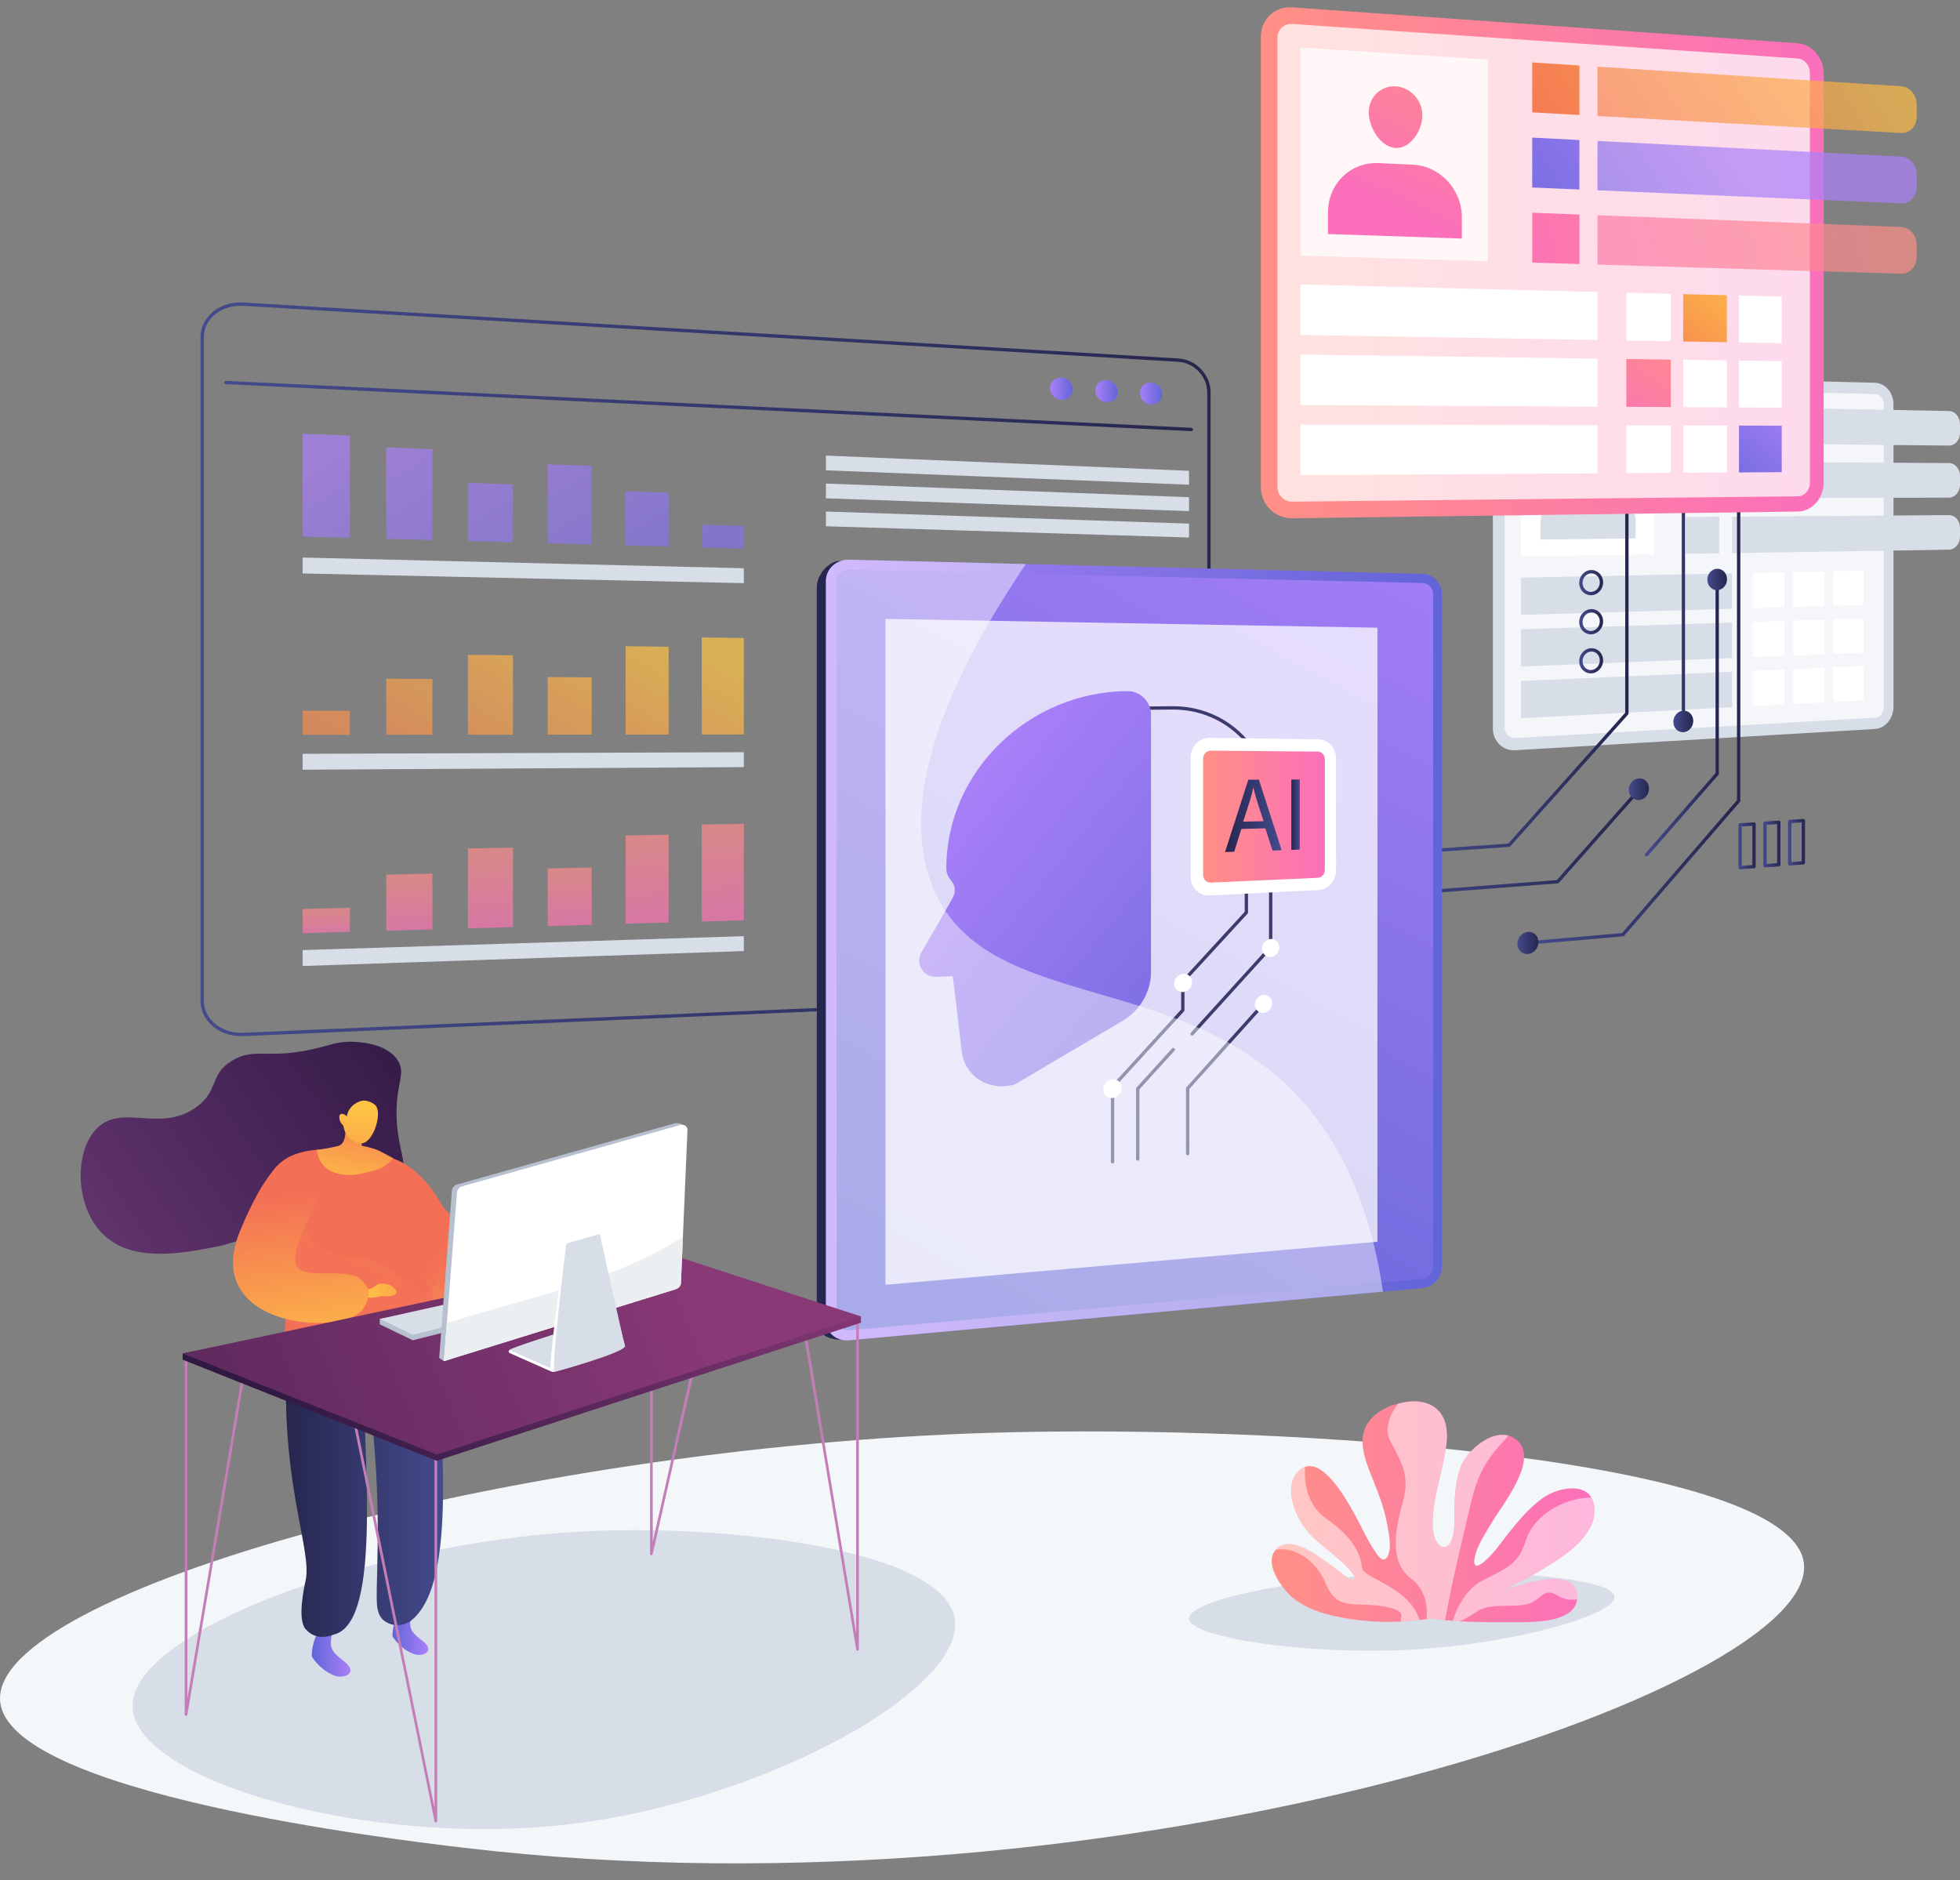 <svg width="270" height="259" viewBox="0 0 270 259" fill="none" xmlns="http://www.w3.org/2000/svg">
<rect x="0" y="0" width="270" height="259" fill="#808080" stroke="none"/>
<path d="M136.572 197.375C70.563 199.369 -1.145 219.282 0.014 234.311C0.998 247.076 54.315 253.405 63.963 254.55C155.053 265.363 250.839 232.627 248.483 215.275C246.542 200.973 177.787 196.13 136.572 197.375Z" fill="#F4F7FA"/>
<path d="M79.892 210.986C51.384 212.557 17.655 224.723 18.274 235.3C18.867 245.408 50.86 254.583 78.56 251.287C105.286 248.108 133.103 232.715 131.518 222.976C129.961 213.406 100.1 209.872 79.892 210.986Z" fill="#D8DEE8"/>
<path d="M195.661 216.624C180.918 217.037 163.476 220.237 163.797 223.018C164.103 225.677 180.647 228.09 194.972 227.223C208.792 226.387 223.177 222.339 222.357 219.777C221.552 217.26 206.111 216.331 195.661 216.624Z" fill="#D8DEE8"/>
<path d="M102.465 80.334L41.687 78.996V76.805L102.465 78.281V80.334Z" fill="#D8DEE8"/>
<path d="M102.465 105.674L41.687 106.034V103.844L102.465 103.621V105.674Z" fill="#D8DEE8"/>
<path d="M102.465 131.015L41.687 133.073V130.882L102.465 128.962V131.015Z" fill="#D8DEE8"/>
<g opacity="0.7">
<path d="M48.201 128.363L41.687 128.553V125.225L48.201 125.057V128.363Z" fill="url(#paint0_linear_4255_16943)"/>
<path d="M59.567 128.031L53.207 128.217V120.486L59.567 120.352V128.031Z" fill="url(#paint1_linear_4255_16943)"/>
<path d="M70.667 127.707L64.455 127.889V116.878L70.667 116.769V127.707Z" fill="url(#paint2_linear_4255_16943)"/>
<path d="M81.511 127.391L75.442 127.568V119.631L81.511 119.506V127.391Z" fill="url(#paint3_linear_4255_16943)"/>
<path d="M92.108 127.082L86.177 127.255V115.086L92.108 114.991V127.082Z" fill="url(#paint4_linear_4255_16943)"/>
<path d="M102.465 126.779L96.668 126.948V113.576L102.465 113.491V126.779Z" fill="url(#paint5_linear_4255_16943)"/>
</g>
<g opacity="0.7">
<path d="M48.201 101.229L41.687 101.235V97.907L48.201 97.923V101.229Z" fill="url(#paint6_linear_4255_16943)"/>
<path d="M59.567 101.218L53.207 101.224V93.493L59.567 93.539V101.218Z" fill="url(#paint7_linear_4255_16943)"/>
<path d="M70.667 101.207L64.455 101.213V90.203L70.667 90.269V101.207Z" fill="url(#paint8_linear_4255_16943)"/>
<path d="M81.511 101.197L75.442 101.203V93.266L81.511 93.312V101.197Z" fill="url(#paint9_linear_4255_16943)"/>
<path d="M92.108 101.187L86.177 101.193V89.023L92.108 89.096V101.187Z" fill="url(#paint10_linear_4255_16943)"/>
<path d="M102.465 101.177L96.668 101.182V87.81L102.465 87.889V101.177Z" fill="url(#paint11_linear_4255_16943)"/>
</g>
<g opacity="0.7">
<path d="M96.668 75.416L102.465 75.574V72.455L96.668 72.277V75.416Z" fill="url(#paint12_linear_4255_16943)"/>
<path d="M86.177 75.13L92.108 75.292V67.876L86.177 67.666V75.13Z" fill="url(#paint13_linear_4255_16943)"/>
<path d="M75.442 74.838L81.511 75.003V64.191L75.442 63.955V74.838Z" fill="url(#paint14_linear_4255_16943)"/>
<path d="M64.455 74.538L70.667 74.708V66.731L64.455 66.508V74.538Z" fill="url(#paint15_linear_4255_16943)"/>
<path d="M53.207 74.232L59.567 74.405V61.885L53.207 61.628V74.232Z" fill="url(#paint16_linear_4255_16943)"/>
<path d="M41.687 73.918L48.201 74.095V60.013L41.687 59.74V73.918Z" fill="url(#paint17_linear_4255_16943)"/>
</g>
<path d="M163.792 66.771L113.773 64.788V62.761L163.792 64.857V66.771Z" fill="#D8DEE8"/>
<path d="M163.792 70.41L113.773 68.642V66.614L163.792 68.496V70.41Z" fill="#D8DEE8"/>
<path d="M163.792 74.048L113.773 72.495V70.468L163.792 72.134V74.048Z" fill="#D8DEE8"/>
<path d="M33.246 142.738C31.64 142.738 30.13 142.167 29.067 141.15C28.136 140.258 27.623 139.089 27.623 137.857V46.455C27.623 45.223 28.136 44.062 29.067 43.185C30.195 42.122 31.828 41.571 33.545 41.674L162.317 49.379C164.77 49.526 166.766 51.627 166.766 54.062V132.551C166.766 134.988 164.769 137.058 162.314 137.164L33.541 142.732C33.443 142.736 33.344 142.738 33.246 142.738ZM33.137 42.121C31.687 42.121 30.335 42.621 29.382 43.519C28.544 44.308 28.083 45.351 28.083 46.455V137.857C28.083 138.962 28.545 140.014 29.385 140.818C30.422 141.811 31.925 142.341 33.521 142.273L162.294 136.705C164.506 136.609 166.307 134.746 166.307 132.551V54.062C166.307 51.865 164.505 49.97 162.29 49.838L33.517 42.133C33.39 42.125 33.263 42.121 33.137 42.121Z" fill="url(#paint18_linear_4255_16943)"/>
<path d="M164.106 59.393C164.103 59.393 164.099 59.393 164.095 59.393L31.117 52.922C30.99 52.916 30.892 52.809 30.898 52.682C30.905 52.555 31.012 52.456 31.139 52.464L164.117 58.934C164.244 58.94 164.342 59.048 164.336 59.175C164.33 59.298 164.228 59.393 164.106 59.393Z" fill="url(#paint19_linear_4255_16943)"/>
<path d="M147.799 53.638C147.799 54.484 147.096 55.133 146.227 55.087C145.356 55.041 144.649 54.316 144.649 53.468C144.649 52.619 145.356 51.97 146.227 52.019C147.096 52.068 147.799 52.793 147.799 53.638Z" fill="url(#paint20_linear_4255_16943)"/>
<path d="M153.995 53.974C153.995 54.813 153.302 55.458 152.445 55.413C151.587 55.368 150.889 54.648 150.889 53.806C150.889 52.963 151.587 52.319 152.445 52.367C153.302 52.415 153.995 53.134 153.995 53.974Z" fill="url(#paint21_linear_4255_16943)"/>
<path d="M160.102 54.305C160.102 55.138 159.418 55.778 158.574 55.734C157.728 55.69 157.041 54.975 157.041 54.139C157.041 53.302 157.728 52.662 158.574 52.71C159.418 52.757 160.102 53.471 160.102 54.305Z" fill="url(#paint22_linear_4255_16943)"/>
<path d="M258.282 52.729L208.704 51.479C207.021 51.436 205.65 52.832 205.65 54.597V100.338C205.65 102.102 207.021 103.452 208.704 103.352L258.282 100.422C259.697 100.338 260.839 98.968 260.839 97.361V55.704C260.839 54.097 259.697 52.765 258.282 52.729Z" fill="#D8DEE8"/>
<path opacity="0.74" d="M208.704 101.666C207.916 101.71 207.274 101.075 207.274 100.25V54.629C207.274 53.804 207.916 53.148 208.704 53.165L258.282 54.28C258.946 54.295 259.485 54.921 259.485 55.677V97.433C259.485 98.189 258.946 98.833 258.282 98.871L208.704 101.666Z" fill="white"/>
<path d="M236.838 61.062L232.211 61.015V55.943L236.838 56.029V61.062Z" fill="#D8DEE8"/>
<path d="M268.478 61.382L238.614 61.08V56.062L268.478 56.62C269.32 56.636 270 57.438 270 58.413V59.633C270 60.607 269.32 61.39 268.478 61.382Z" fill="#D8DEE8"/>
<path d="M236.838 68.641L232.211 68.654V63.581L236.838 63.608V68.641Z" fill="#D8DEE8"/>
<path d="M268.478 68.552L238.614 68.635V63.618L268.478 63.79C269.32 63.795 270 64.589 270 65.563V66.783C270 67.758 269.32 68.549 268.478 68.552Z" fill="#D8DEE8"/>
<path d="M236.838 76.219L232.212 76.292V71.219L236.838 71.186V76.219Z" fill="#D8DEE8"/>
<path d="M268.478 75.722L238.614 76.191V71.173L268.478 70.96C269.32 70.954 270 71.739 270 72.713V73.933C270 74.908 269.32 75.709 268.478 75.722Z" fill="#D8DEE8"/>
<path d="M227.868 76.36L209.523 76.648V55.519L227.868 55.861V76.36Z" fill="white"/>
<path d="M209.523 84.704L238.614 83.865V78.979L209.523 79.575V84.704Z" fill="#D8DEE8"/>
<path d="M225.315 74.172L212.213 74.329V72.123C212.213 69.231 214.432 66.888 217.147 66.889L220.513 66.889C223.174 66.89 225.315 69.184 225.315 72.013L225.315 74.172Z" fill="#D8DEE8"/>
<path d="M221.448 61.831C221.448 63.367 220.281 65.281 218.835 65.277C217.382 65.273 216.199 63.335 216.199 61.786C216.199 60.238 217.382 58.998 218.835 59.017C220.281 59.036 221.448 60.296 221.448 61.831Z" fill="#D8DEE8"/>
<path d="M245.812 83.657L241.445 83.783V78.921L245.812 78.832V83.657Z" fill="white"/>
<path d="M251.314 83.499L247.03 83.622V78.807L251.314 78.719V83.499Z" fill="white"/>
<path d="M256.712 83.343L252.509 83.464V78.694L256.712 78.608V83.343Z" fill="white"/>
<path d="M209.523 91.82L238.614 90.644V85.758L209.523 86.691V91.82Z" fill="#D8DEE8"/>
<path d="M245.812 90.353L241.445 90.53V85.668L245.812 85.528V90.353Z" fill="white"/>
<path d="M251.314 90.131L247.03 90.304V85.489L251.314 85.351V90.131Z" fill="white"/>
<path d="M256.712 89.913L252.509 90.083V85.313L256.712 85.178V89.913Z" fill="white"/>
<path d="M209.523 98.936L238.614 97.424V92.538L209.523 93.808V98.936Z" fill="#D8DEE8"/>
<path d="M245.812 97.049L241.445 97.276V92.414L245.812 92.224V97.049Z" fill="white"/>
<path d="M251.314 96.763L247.03 96.986V92.17L251.314 91.983V96.763Z" fill="white"/>
<path d="M256.712 96.483L252.509 96.701V91.931L256.712 91.748V96.483Z" fill="white"/>
<path d="M194.356 117.611C194.237 117.611 194.136 117.518 194.127 117.397C194.118 117.271 194.214 117.161 194.34 117.152L207.769 116.212L223.882 98.185V66.997C223.882 66.87 223.984 66.767 224.112 66.767C224.239 66.767 224.341 66.87 224.341 66.997V98.273C224.341 98.33 224.32 98.384 224.283 98.426L208.049 116.588C208.01 116.632 207.954 116.66 207.894 116.664L194.373 117.611C194.367 117.611 194.362 117.611 194.356 117.611Z" fill="url(#paint23_linear_4255_16943)"/>
<path d="M185.551 123.924C185.432 123.924 185.332 123.832 185.322 123.712C185.313 123.585 185.407 123.475 185.534 123.465L214.459 121.24L225.336 108.956C225.421 108.861 225.566 108.853 225.661 108.937C225.756 109.021 225.764 109.166 225.68 109.261L214.742 121.614C214.702 121.658 214.647 121.686 214.587 121.691L185.569 123.923C185.563 123.923 185.557 123.924 185.551 123.924Z" fill="url(#paint24_linear_4255_16943)"/>
<path d="M231.886 98.127C231.759 98.127 231.656 98.024 231.656 97.897V63.148C231.656 63.021 231.759 62.918 231.886 62.918C232.013 62.918 232.116 63.021 232.116 63.148V97.897C232.116 98.024 232.013 98.127 231.886 98.127Z" fill="url(#paint25_linear_4255_16943)"/>
<path d="M210.483 130.128C210.365 130.128 210.265 130.038 210.255 129.918C210.244 129.792 210.337 129.68 210.463 129.669L223.455 128.538L239.278 110.233V63.12C239.278 62.993 239.381 62.89 239.508 62.89C239.635 62.89 239.738 62.993 239.738 63.12V110.319C239.738 110.374 239.718 110.427 239.682 110.469L223.742 128.909C223.702 128.954 223.647 128.982 223.588 128.988L210.503 130.127C210.497 130.128 210.49 130.128 210.483 130.128Z" fill="url(#paint26_linear_4255_16943)"/>
<path d="M227.163 108.636C227.163 109.46 226.541 110.167 225.772 110.216C225.002 110.265 224.376 109.635 224.376 108.808C224.376 107.981 225.002 107.273 225.772 107.227C226.541 107.181 227.163 107.812 227.163 108.636Z" fill="url(#paint27_linear_4255_16943)"/>
<path d="M233.255 99.314C233.255 100.131 232.643 100.826 231.886 100.866C231.128 100.905 230.512 100.272 230.512 99.452C230.512 98.631 231.128 97.936 231.886 97.9C232.643 97.863 233.255 98.496 233.255 99.314Z" fill="url(#paint28_linear_4255_16943)"/>
<path d="M211.929 129.772C211.929 130.612 211.282 131.351 210.483 131.422C209.682 131.493 209.032 130.868 209.032 130.025C209.032 129.182 209.682 128.443 210.483 128.374C211.282 128.306 211.929 128.932 211.929 129.772Z" fill="url(#paint29_linear_4255_16943)"/>
<path d="M226.815 117.984C226.762 117.984 226.708 117.966 226.664 117.928C226.569 117.845 226.559 117.699 226.642 117.604L236.323 106.495V79.825C236.323 79.698 236.426 79.596 236.553 79.596C236.68 79.596 236.782 79.698 236.782 79.825V106.581C236.782 106.637 236.762 106.69 236.726 106.732L226.989 117.906C226.943 117.958 226.879 117.984 226.815 117.984Z" fill="url(#paint30_linear_4255_16943)"/>
<path d="M237.905 79.791C237.905 80.604 237.3 81.279 236.552 81.3C235.803 81.32 235.194 80.675 235.194 79.86C235.194 79.044 235.803 78.369 236.552 78.351C237.3 78.334 237.905 78.978 237.905 79.791Z" fill="url(#paint31_linear_4255_16943)"/>
<path d="M219.156 82.001C218.747 82.001 218.359 81.843 218.061 81.552C217.732 81.233 217.544 80.776 217.544 80.3C217.544 79.343 218.281 78.548 219.188 78.527C219.611 78.517 220.015 78.677 220.322 78.978C220.654 79.302 220.837 79.746 220.837 80.228C220.837 81.181 220.102 81.976 219.199 82.001C219.185 82.001 219.17 82.001 219.156 82.001ZM219.224 78.986C219.216 78.986 219.207 78.986 219.198 78.986C218.539 79.002 218.003 79.591 218.003 80.3C218.003 80.658 218.137 80.986 218.381 81.223C218.601 81.437 218.884 81.548 219.187 81.541C219.843 81.524 220.378 80.934 220.378 80.228C220.378 79.871 220.244 79.544 220.001 79.306C219.789 79.099 219.514 78.986 219.224 78.986Z" fill="url(#paint32_linear_4255_16943)"/>
<path d="M219.147 87.384C218.741 87.384 218.357 87.228 218.061 86.942C217.732 86.624 217.544 86.168 217.544 85.692C217.544 84.736 218.28 83.937 219.186 83.909C219.605 83.895 220.014 84.054 220.322 84.353C220.649 84.671 220.837 85.125 220.837 85.601C220.837 86.553 220.103 87.352 219.201 87.383C219.183 87.383 219.165 87.384 219.147 87.384ZM219.234 84.368C219.222 84.368 219.211 84.368 219.2 84.368C218.54 84.388 218.003 84.982 218.003 85.692C218.003 86.049 218.137 86.376 218.38 86.611C218.599 86.823 218.885 86.934 219.185 86.924C219.843 86.901 220.377 86.308 220.377 85.601C220.377 85.244 220.244 84.918 220.002 84.683C219.792 84.479 219.52 84.368 219.234 84.368Z" fill="url(#paint33_linear_4255_16943)"/>
<path d="M219.138 92.766C218.736 92.766 218.356 92.613 218.062 92.331C217.733 92.015 217.544 91.56 217.544 91.083C217.544 90.129 218.28 89.325 219.185 89.291C219.611 89.276 220.013 89.431 220.322 89.728C220.649 90.044 220.837 90.498 220.837 90.973C220.837 91.924 220.104 92.728 219.202 92.765C219.181 92.766 219.159 92.766 219.138 92.766ZM219.242 89.75C219.229 89.75 219.215 89.75 219.201 89.75C218.541 89.775 218.003 90.373 218.003 91.083C218.003 91.441 218.137 91.766 218.38 91.999C218.598 92.209 218.885 92.318 219.183 92.306C219.842 92.279 220.378 91.681 220.378 90.973C220.378 90.617 220.244 90.292 220.003 90.059C219.795 89.859 219.526 89.75 219.242 89.75Z" fill="url(#paint34_linear_4255_16943)"/>
<path d="M239.704 119.758C239.647 119.758 239.591 119.736 239.548 119.696C239.501 119.653 239.474 119.592 239.474 119.528V113.641C239.474 113.52 239.568 113.42 239.688 113.412L241.606 113.279C241.671 113.274 241.732 113.297 241.779 113.34C241.825 113.384 241.852 113.444 241.852 113.508V119.38C241.852 119.5 241.759 119.6 241.64 119.609L239.722 119.757C239.716 119.757 239.71 119.758 239.704 119.758ZM239.934 113.855V119.28L241.392 119.168V113.755L239.934 113.855Z" fill="url(#paint35_linear_4255_16943)"/>
<path d="M243.134 119.494C243.076 119.494 243.021 119.472 242.978 119.433C242.931 119.389 242.904 119.328 242.904 119.264V113.403C242.904 113.283 242.998 113.183 243.118 113.174L245.019 113.043C245.084 113.038 245.145 113.061 245.192 113.104C245.238 113.147 245.265 113.208 245.265 113.272V119.118C245.265 119.238 245.172 119.338 245.053 119.347L243.152 119.493C243.146 119.494 243.14 119.494 243.134 119.494ZM243.364 113.618V119.016L244.805 118.905V113.518L243.364 113.618Z" fill="url(#paint36_linear_4255_16943)"/>
<path d="M246.534 119.232C246.476 119.232 246.42 119.211 246.377 119.171C246.331 119.128 246.304 119.067 246.304 119.002V113.168C246.304 113.047 246.397 112.947 246.518 112.939L248.402 112.808C248.466 112.803 248.528 112.826 248.574 112.869C248.621 112.913 248.647 112.974 248.647 113.037V118.857C248.647 118.977 248.555 119.077 248.435 119.086L246.551 119.231C246.545 119.232 246.539 119.232 246.534 119.232ZM246.763 113.382V118.754L248.188 118.645V113.284L246.763 113.382Z" fill="url(#paint37_linear_4255_16943)"/>
<path d="M247.64 5.959L177.996 1.011C175.624 0.843 173.691 2.647 173.691 5.042V67.116C173.691 69.511 175.624 71.426 177.996 71.395L247.64 70.469C249.621 70.443 251.22 68.66 251.22 66.486V10.149C251.22 7.975 249.621 6.1 247.64 5.959Z" fill="url(#paint38_linear_4255_16943)"/>
<path opacity="0.74" d="M177.996 69.106C176.886 69.118 175.98 68.217 175.98 67.097V5.192C175.98 4.073 176.886 3.224 177.996 3.3L247.64 8.057C248.57 8.12 249.325 9.002 249.325 10.024V66.501C249.325 67.523 248.57 68.362 247.64 68.371L177.996 69.106Z" fill="white"/>
<path d="M217.57 15.841L211.071 15.478V8.605L217.57 9.025V15.841Z" fill="url(#paint39_linear_4255_16943)"/>
<path opacity="0.7" d="M261.909 11.885L220.063 9.185V15.981L261.909 18.321C263.086 18.387 264.038 17.373 264.038 16.056V14.407C264.038 13.09 263.086 11.961 261.909 11.885Z" fill="url(#paint40_linear_4255_16943)"/>
<path d="M217.57 26.106L211.071 25.826V18.954L217.57 19.289V26.106Z" fill="url(#paint41_linear_4255_16943)"/>
<path opacity="0.71" d="M261.909 21.577L220.063 19.418V26.213L261.909 28.014C263.086 28.064 264.038 27.037 264.038 25.72V24.071C264.038 22.754 263.086 21.637 261.909 21.577Z" fill="url(#paint42_linear_4255_16943)"/>
<path d="M217.57 36.371L211.071 36.175V29.303L217.57 29.554V36.371Z" fill="url(#paint43_linear_4255_16943)"/>
<path opacity="0.7" d="M261.909 31.269L220.063 29.65V36.446L261.909 37.706C263.086 37.741 264.038 36.702 264.038 35.385V33.736C264.038 32.419 263.086 31.314 261.909 31.269Z" fill="url(#paint44_linear_4255_16943)"/>
<path opacity="0.74" d="M204.968 35.991L179.149 35.214V6.546L204.968 8.212V35.991Z" fill="white"/>
<path d="M179.149 46.143L220.063 46.838V40.221L179.149 39.185V46.143Z" fill="white"/>
<path d="M201.378 32.863L182.938 32.239V29.246C182.938 25.325 186.063 22.289 189.886 22.465L194.623 22.683C198.367 22.855 201.378 26.102 201.378 29.937V32.863Z" fill="url(#paint45_linear_4255_16943)"/>
<path d="M195.938 15.886C195.938 17.967 194.296 20.487 192.262 20.388C190.217 20.288 188.552 17.584 188.552 15.484C188.552 13.384 190.217 11.78 192.262 11.9C194.296 12.02 195.938 13.804 195.938 15.886Z" fill="url(#paint46_linear_4255_16943)"/>
<path d="M230.163 47.01L224.036 46.906V40.322L230.163 40.477V47.01Z" fill="white"/>
<path d="M237.877 47.141L231.871 47.039V40.52L237.877 40.673V47.141Z" fill="url(#paint47_linear_4255_16943)"/>
<path d="M245.441 47.269L239.552 47.169V40.715L245.441 40.864V47.269Z" fill="white"/>
<path d="M179.149 55.798L220.063 56.02V49.403L179.149 48.84V55.798Z" fill="white"/>
<path d="M230.163 56.074L224.036 56.041V49.457L230.163 49.541V56.074Z" fill="url(#paint48_linear_4255_16943)"/>
<path d="M237.877 56.116L231.871 56.083V49.565L237.877 49.648V56.116Z" fill="white"/>
<path d="M245.441 56.157L239.552 56.125V49.671L245.441 49.752V56.157Z" fill="white"/>
<path d="M179.149 65.454L220.063 65.201V58.584L179.149 58.495V65.454Z" fill="white"/>
<path d="M230.163 65.138L224.036 65.176V58.592L230.163 58.606V65.138Z" fill="white"/>
<path d="M237.877 65.091L231.871 65.128V58.609L237.877 58.622V65.091Z" fill="white"/>
<path d="M245.441 65.044L239.552 65.08V58.626L245.441 58.639V65.044Z" fill="url(#paint49_linear_4255_16943)"/>
<path d="M194.641 79.908L115.861 77.258C114.1 77.215 112.517 79.228 112.517 80.884V181.906C112.517 184.203 114.801 184.698 116.563 184.539L194.641 177.488C196.109 177.355 197.296 176.028 197.296 174.523V82.698C197.296 81.193 196.109 79.944 194.641 79.908Z" fill="url(#paint50_linear_4255_16943)"/>
<path d="M195.975 79.048L116.969 77.099C115.207 77.055 113.773 78.373 113.773 80.042V181.902C113.773 183.572 115.207 184.794 116.969 184.634L195.975 177.439C197.446 177.305 198.634 175.966 198.634 174.449V81.861C198.634 80.344 197.446 79.084 195.975 79.048Z" fill="url(#paint51_linear_4255_16943)"/>
<path d="M116.969 183.251C116.018 183.336 115.243 182.673 115.243 181.773V80.074C115.243 79.174 116.018 78.46 116.969 78.481L195.975 80.314C196.77 80.332 197.415 81.014 197.415 81.835V174.556C197.415 175.376 196.77 176.102 195.975 176.173L116.969 183.251Z" fill="url(#paint52_linear_4255_16943)"/>
<path opacity="0.74" d="M121.979 176.992L189.751 171.058V86.472L121.979 85.258V176.992Z" fill="white"/>
<path d="M164.219 142.657C164.164 142.657 164.109 142.637 164.065 142.597C163.971 142.512 163.964 142.367 164.049 142.273L174.811 130.412V111.144C174.811 107.472 173.403 104.056 170.845 101.525C168.347 99.052 165.023 97.71 161.478 97.747L154.17 97.822C154.169 97.822 154.168 97.822 154.168 97.822C154.042 97.822 153.939 97.721 153.938 97.594C153.936 97.468 154.038 97.364 154.165 97.362L161.473 97.287C165.151 97.251 168.582 98.638 171.169 101.198C173.814 103.817 175.271 107.349 175.271 111.144V130.501C175.271 130.558 175.249 130.613 175.211 130.655L164.389 142.582C164.344 142.632 164.282 142.657 164.219 142.657Z" fill="#3C3C6C"/>
<path d="M155.315 95.205C155.304 95.205 155.293 95.205 155.281 95.206C141.758 95.293 130.361 106.224 130.361 119.616C130.361 120.504 130.748 120.938 131.123 121.432C131.608 122.07 131.655 122.939 131.249 123.667C129.946 126.005 128.276 128.892 126.967 131.137C126.019 132.761 127.169 134.653 129.044 134.565L131.222 134.462C131.407 135.352 131.846 139.707 132.502 144.91C132.935 148.346 136.319 150.407 139.792 149.385L154.634 140.638C157.047 139.216 158.557 136.619 158.557 133.908V98.479C158.557 96.674 157.115 95.196 155.315 95.205Z" fill="url(#paint53_linear_4255_16943)"/>
<path d="M153.258 160.274C153.131 160.274 153.029 160.171 153.029 160.044V149.754C153.029 149.697 153.05 149.641 153.089 149.599L162.709 139.069V135.229C162.709 135.172 162.73 135.116 162.769 135.074L171.462 125.614V110.047C171.462 109.92 171.564 109.817 171.691 109.817C171.818 109.817 171.921 109.92 171.921 110.047V125.703C171.921 125.761 171.9 125.816 171.861 125.859L163.168 135.319V139.158C163.168 139.216 163.146 139.271 163.108 139.313L153.488 149.843V160.044C153.488 160.171 153.385 160.274 153.258 160.274Z" fill="#3C3C6C"/>
<path d="M156.728 159.895C156.601 159.895 156.498 159.792 156.498 159.665V149.978C156.498 149.921 156.519 149.865 156.558 149.823L161.454 144.433C161.539 144.338 161.685 144.332 161.778 144.417C161.872 144.502 161.879 144.648 161.794 144.742L156.957 150.066V159.665C156.957 159.792 156.855 159.895 156.728 159.895Z" fill="#3C3C6C"/>
<path d="M163.608 159.143C163.481 159.143 163.378 159.04 163.378 158.913V149.933C163.378 149.876 163.399 149.822 163.437 149.779L173.888 138.145C173.973 138.05 174.119 138.043 174.213 138.127C174.307 138.212 174.315 138.358 174.23 138.452L163.837 150.021V158.913C163.837 159.04 163.735 159.143 163.608 159.143Z" fill="#3C3C6C"/>
<path d="M176.231 130.515C176.231 131.196 175.698 131.785 175.041 131.829C174.382 131.873 173.847 131.354 173.847 130.669C173.847 129.985 174.382 129.397 175.041 129.355C175.698 129.314 176.231 129.833 176.231 130.515Z" fill="white"/>
<path d="M164.227 135.316C164.227 136.011 163.673 136.615 162.99 136.665C162.304 136.715 161.747 136.191 161.747 135.493C161.747 134.795 162.304 134.191 162.99 134.143C163.673 134.096 164.227 134.621 164.227 135.316Z" fill="white"/>
<path d="M154.535 149.857C154.535 150.563 153.964 151.189 153.258 151.257C152.551 151.324 151.977 150.804 151.977 150.095C151.977 149.387 152.551 148.76 153.258 148.695C153.964 148.631 154.535 149.151 154.535 149.857Z" fill="white"/>
<path d="M175.253 138.206C175.253 138.889 174.719 139.485 174.06 139.537C173.398 139.589 172.861 139.076 172.861 138.391C172.861 137.706 173.398 137.11 174.06 137.06C174.719 137.01 175.253 137.523 175.253 138.206Z" fill="white"/>
<path d="M181.642 101.851L166.681 101.64C165.21 101.62 164.009 102.842 164.009 104.372V120.725C164.009 122.255 165.21 123.434 166.681 123.36L181.642 122.605C182.974 122.538 184.046 121.317 184.046 119.878V104.49C184.046 103.051 182.974 101.869 181.642 101.851Z" fill="white"/>
<path d="M181.534 103.538L166.8 103.408C166.211 103.403 165.733 103.895 165.733 104.506V120.528C165.733 121.14 166.211 121.614 166.8 121.587L181.534 120.921C182.07 120.897 182.504 120.406 182.504 119.826V104.599C182.504 104.018 182.07 103.543 181.534 103.538Z" fill="url(#paint54_linear_4255_16943)"/>
<path d="M171.004 114.191L170.023 117.334L168.753 117.376L171.966 107.41L173.419 107.405L176.557 117.119L175.295 117.161L174.312 114.113L171.004 114.191ZM174.065 113.131L173.157 110.321C172.95 109.682 172.812 109.1 172.673 108.532L172.646 108.532C172.507 109.117 172.355 109.717 172.174 110.319L171.256 113.188L174.065 113.131Z" fill="url(#paint55_linear_4255_16943)"/>
<path d="M179.051 107.388V117.037L177.889 117.075V107.391L179.051 107.388Z" fill="url(#paint56_linear_4255_16943)"/>
<g opacity="0.45">
<path d="M128.304 121.709C123.496 109.013 131.646 92.057 141.308 77.699L116.969 77.098C115.207 77.055 113.773 78.373 113.773 80.042V181.902C113.773 183.572 115.207 184.794 116.969 184.634L190.517 177.936C188.773 166.197 184.883 158.285 180.33 152.768C163.84 132.789 135.365 140.358 128.304 121.709Z" fill="white"/>
</g>
<path d="M43.992 224.499C43.657 225.051 43.258 225.869 43.062 226.919C42.976 227.38 42.945 227.802 42.943 228.171C43.195 228.645 44.431 230.312 46.282 230.89C47.426 231.248 49.429 230.461 47.426 228.887C45.423 227.313 45.137 226.955 46.138 223.593C46.396 222.728 46.367 222.398 46.235 222.321C45.927 222.141 44.858 223.395 43.992 224.499Z" fill="url(#paint57_linear_4255_16943)"/>
<path d="M55.035 221.988C54.725 222.499 54.356 223.256 54.175 224.228C54.095 224.654 54.066 225.045 54.064 225.386C54.297 225.825 55.441 227.367 57.154 227.902C58.213 228.233 60.066 227.505 58.213 226.048C56.359 224.592 56.094 224.261 57.021 221.149C57.26 220.349 57.233 220.044 57.111 219.972C56.825 219.806 55.837 220.966 55.035 221.988Z" fill="url(#paint58_linear_4255_16943)"/>
<path d="M39.652 184.197C38.195 203.788 43.126 213.336 42.084 217.822C41.915 218.549 40.926 223.058 42.084 224.404C43.65 226.223 45.723 225.232 45.995 225.167C52.843 223.527 49.888 199.288 50.097 187.631C52.981 204.172 51.744 216.864 51.909 220.683C51.93 221.151 51.971 222.564 52.911 223.259C54.42 224.375 56.035 223.736 56.631 223.259C61.537 219.334 62.01 206.647 59.684 182.051C59.622 181.401 59.574 180.858 59.541 180.477C52.911 181.717 46.281 182.957 39.652 184.197Z" fill="url(#paint59_linear_4255_16943)"/>
<path d="M55.2 161.351C56.27 160.605 54.745 158.261 54.628 153.768C54.51 149.199 55.991 147.906 54.771 146.041C53.265 143.738 49.595 143.557 48.714 143.513C46.909 143.424 45.812 143.842 44.135 144.276C36.945 146.139 35.145 144.143 31.925 146.136C28.815 148.063 30.177 150.173 27.156 152.432C22.259 156.094 17.11 152.135 13.611 155.198C10.301 158.096 10.224 165.478 13.706 169.507C17.653 174.074 24.77 172.702 29.541 171.796C30.544 171.606 35.614 170.541 40.892 166.645C43.812 164.49 45.817 162.189 47.092 160.493C47.392 160.156 47.859 159.748 48.475 159.682C49.216 159.603 49.811 160.056 50.097 160.254C51.611 161.302 54.274 161.997 55.2 161.351Z" fill="url(#paint60_linear_4255_16943)"/>
<path d="M52.779 159.373C52.779 159.373 56.871 159.179 60.638 165.62C63.469 170.462 68.661 167.676 68.661 167.676L70.432 171.144L65.478 182.337L56.23 178.351L56.137 164.631L52.779 159.373Z" fill="url(#paint61_linear_4255_16943)"/>
<path d="M50.031 159.06C50.031 159.06 37.683 155.459 36.403 164.498C35.175 173.162 41.464 177.138 38.603 185.914C38.271 186.931 44.729 186.183 44.801 186.304C45.192 186.954 45.586 187.629 45.979 188.331C54.01 183.058 62.107 182.272 62.107 182.272C58.925 178.302 58.186 175.027 58.11 172.75C58.026 170.254 58.746 169.119 58.11 166.168C58.11 166.168 57.4 162.876 54.839 160.049C54.471 159.643 54.033 159.22 50.031 159.06Z" fill="url(#paint62_linear_4255_16943)"/>
<g opacity="0.25">
<path opacity="0.3" d="M55.438 176.138C54.931 175.711 52.333 173.524 49.041 173.088C47.891 172.936 47.107 173.057 45.597 172.597C44.082 172.135 43.512 171.598 43.266 171.33C42.624 170.632 42.796 170.046 42.236 169.212C41.624 168.301 41.404 169.31 40.334 167.465C39.68 166.337 39.038 164.864 38.651 162.958C38.325 163.413 38.01 163.911 37.709 164.461C33.51 172.138 41.655 171.606 39.08 186.487C38.897 187.541 44.729 186.184 44.801 186.304C45.192 186.954 45.586 187.629 45.98 188.331C54.011 183.058 62.107 182.272 62.107 182.272C62.107 182.272 61.358 179.74 60.4 176.198C59.943 177.069 59.22 178.119 58.249 178.188C57.305 178.254 56.868 177.342 55.438 176.138Z" fill="url(#paint63_linear_4255_16943)"/>
</g>
<path d="M50.179 178.662C50.179 178.662 51.023 178.86 51.672 178.729C52.322 178.597 52.283 178.532 52.995 178.573C53.688 178.613 55.094 178.459 54.468 177.633C53.77 176.714 52.291 176.66 51.783 177.09C51.294 177.505 50.545 177.686 50.545 177.686L50.179 178.662Z" fill="url(#paint64_linear_4255_16943)"/>
<path d="M44.167 160.928C44.167 160.928 39.842 152.964 33.024 169.68C27.45 183.348 48.715 184.366 50.281 179.83C51.045 178.781 50.672 177.473 50.672 177.473C50.672 177.473 49.757 175.95 48.734 175.706C44.776 174.762 39.751 176.839 40.788 172.374C41.962 167.313 46.872 161.516 44.167 160.928Z" fill="url(#paint65_linear_4255_16943)"/>
<path d="M47.349 153.642C47.462 154.171 48.038 157.006 46.878 157.736C46.626 157.894 46.143 157.985 45.177 158.166C44.544 158.284 44.013 158.357 43.638 158.402C43.692 158.878 43.853 159.651 44.401 160.355C45.94 162.329 49.024 161.818 49.464 161.738C51.016 161.456 52.542 160.976 52.911 160.683C53.472 160.237 53.914 159.902 54.175 159.562C53.574 159.272 52.362 158.507 51.549 158.257C50.941 158.07 50.37 157.936 49.851 157.84C49.766 157.293 49.68 156.745 49.595 156.197C48.846 155.346 48.098 154.494 47.349 153.642Z" fill="url(#paint66_linear_4255_16943)"/>
<path d="M47.295 155.056C47.295 155.056 47.505 157.134 49.525 157.5C51.334 157.828 52.695 153.457 51.769 152.326C51.461 151.949 50.698 151.591 50.038 151.609C49.573 151.623 48.003 152.221 47.784 153.792C47.471 153.462 47.082 153.367 46.89 153.505C46.646 153.68 46.777 154.189 46.806 154.304C46.909 154.704 47.169 154.951 47.295 155.056Z" fill="url(#paint67_linear_4255_16943)"/>
<path d="M89.732 214.239C89.817 214.239 89.892 214.18 89.912 214.095L98.497 176.13C98.519 176.03 98.457 175.931 98.357 175.909C98.258 175.886 98.159 175.949 98.136 176.048L89.916 212.399V173.036C89.916 172.934 89.834 172.851 89.731 172.851C89.629 172.851 89.547 172.934 89.547 173.036V214.054C89.547 214.148 89.617 214.227 89.711 214.237C89.718 214.238 89.725 214.239 89.732 214.239Z" fill="#C47EB7"/>
<path d="M118.127 227.403C118.132 227.403 118.137 227.402 118.142 227.402C118.238 227.394 118.312 227.314 118.312 227.218V182.022C118.312 181.92 118.229 181.837 118.127 181.837C118.025 181.837 117.942 181.92 117.942 182.022V224.976L110.422 179.683C110.406 179.583 110.312 179.513 110.21 179.531C110.109 179.548 110.041 179.643 110.058 179.744L117.945 227.248C117.96 227.338 118.037 227.403 118.127 227.403Z" fill="#C47EB7"/>
<path d="M25.63 236.369C25.719 236.369 25.797 236.305 25.812 236.215L33.825 188.711C33.842 188.61 33.774 188.515 33.673 188.498C33.573 188.481 33.477 188.549 33.46 188.65L25.814 233.977V187.059C25.814 186.956 25.732 186.874 25.63 186.874C25.528 186.874 25.445 186.956 25.445 187.059V236.184C25.445 236.28 25.518 236.36 25.614 236.368C25.619 236.369 25.625 236.369 25.63 236.369Z" fill="#C47EB7"/>
<path d="M60.041 251.059C60.047 251.059 60.054 251.059 60.06 251.058C60.154 251.048 60.226 250.969 60.226 250.874V200.866C60.226 200.764 60.144 200.681 60.041 200.681C59.939 200.681 59.857 200.764 59.857 200.866V249.037L48.704 194.176C48.684 194.076 48.587 194.011 48.486 194.032C48.386 194.052 48.322 194.15 48.342 194.25L59.86 250.911C59.878 250.998 59.954 251.059 60.041 251.059Z" fill="#C47EB7"/>
<path d="M91.146 173.259L25.163 186.45V187.308L60.161 201.233L118.604 182.213C118.604 181.927 118.604 181.641 118.604 181.354C109.451 178.656 100.299 175.957 91.146 173.259Z" fill="url(#paint68_linear_4255_16943)"/>
<path d="M91.146 172.4L25.163 186.45L60.161 200.374L118.604 181.354L91.146 172.4Z" fill="url(#paint69_linear_4255_16943)"/>
<path d="M63.261 180.006L52.315 181.693V182.438L56.87 184.632L66.409 182.224L63.261 180.006Z" fill="#B7C0CE"/>
<path d="M63.261 179.261L52.315 181.693L56.87 183.887L66.409 181.478L63.261 179.261Z" fill="#D8DEE8"/>
<path d="M60.501 187.065L62.25 163.984C62.277 163.618 62.59 163.278 63.005 163.161L92.943 154.746C93.211 154.67 93.725 154.744 93.929 154.871C94.133 154.997 94.364 154.97 94.354 155.205L93.103 176.535C93.082 176.89 92.79 177.227 92.391 177.356L61.144 187.507L60.501 187.065Z" fill="#B7C0CE"/>
<path d="M61.144 187.507L62.956 164.232C62.985 163.867 63.297 163.528 63.711 163.411L93.651 154.995C93.919 154.92 94.193 154.949 94.397 155.076C94.601 155.203 94.713 155.413 94.703 155.648L93.802 176.767C93.787 177.13 93.486 177.476 93.075 177.603L61.144 187.507Z" fill="white"/>
<path d="M61.144 187.506L93.075 177.603C93.486 177.476 93.787 177.13 93.802 176.767L94.074 170.398C84.595 176.446 72.66 178.782 61.551 182.275L61.144 187.506Z" fill="#EBEFF2"/>
<path d="M77.032 188.215L75.9 188.919C75.9 188.919 70.522 186.534 70.2 186.391C70.149 186.368 69.928 186.093 70.2 185.98C71.641 185.38 77.14 183.958 77.14 183.958L80.001 185.318L77.032 188.215Z" fill="white"/>
<path d="M77.033 187.804L75.9 188.507C75.9 188.507 70.522 186.123 70.2 185.979C69.878 185.836 77.14 183.547 77.14 183.547L80.002 184.906L77.033 187.804Z" fill="#D8DEE8"/>
<path d="M82.625 169.984C82.625 169.984 85.344 184.531 85.63 185.342C85.894 186.09 78.194 188.518 76.353 188.978C76.2 189.017 75.972 188.95 75.9 188.919C75.375 188.966 77.82 171.355 77.82 171.355L77.998 171.319L82.625 169.984Z" fill="white"/>
<path d="M82.625 169.984C82.625 169.984 85.82 184.579 86.106 185.389C86.393 186.2 77.188 188.823 76.377 188.966C75.852 189.014 77.998 171.319 77.998 171.319L82.625 169.984Z" fill="#D8DEE8"/>
<path d="M212.55 216.14C210.722 217.229 208.82 218.188 206.926 219.152C208.879 218.511 217.144 215.461 217.281 219.891C217.285 220.051 217.279 220.202 217.26 220.348C216.872 223.525 211.231 223.469 209.025 223.468C206.333 223.465 203.691 223.506 201.038 223.347C200.732 223.329 200.427 223.308 200.121 223.284C199.768 223.256 199.414 223.223 199.059 223.186C198.619 223.141 198.176 223.089 197.734 223.027L197.528 222.911C197.189 222.963 196.854 223.011 196.518 223.055C196.191 223.1 195.867 223.14 195.543 223.175C194.683 223.271 193.832 223.341 192.986 223.38C190.038 223.524 187.142 223.321 184.113 222.69C182.048 222.26 179.977 221.562 178.284 220.264C176.792 219.116 174.009 215.489 175.718 213.52C175.826 213.393 175.953 213.275 176.1 213.164C178.286 211.512 182.164 214.802 183.83 215.974C184.235 216.259 185.911 217.792 186.48 217.607C187 217.438 186.347 216.787 186.106 216.49C184.289 214.27 181.649 212.881 179.858 210.628C178.325 208.701 176.72 204.588 178.99 202.549C179.244 202.321 179.502 202.165 179.763 202.072C182.472 201.102 185.555 206.732 186.463 208.34C187.49 210.16 188.322 212.146 189.517 213.866C189.985 214.541 190.623 215.385 191.155 214.375C191.767 213.213 191.306 211.143 191.084 209.948C190.708 207.924 190.002 205.994 189.233 204.091C187.99 201.005 186.378 197.394 189.507 194.862C190.302 194.217 191.41 193.602 192.595 193.371H192.596C195 192.677 197.726 192.993 198.827 195.317C199.697 197.147 199.234 199.421 198.844 201.31C198.366 203.627 197.676 205.911 197.448 208.273C197.321 209.597 197.175 211.59 198.124 212.693C198.761 213.437 199.429 213.219 199.847 212.399C200.517 211.081 200.323 209.22 200.362 207.797C200.416 205.789 200.507 203.709 201.313 201.839C202.192 199.797 205.314 197.062 207.804 197.764C208.308 197.905 208.787 198.187 209.215 198.644C211.769 201.37 206.96 207.301 205.614 209.57C204.7 211.114 203.426 212.919 203.119 214.731C202.938 215.79 203.399 215.922 204.211 215.317C205.637 214.254 206.704 212.565 207.809 211.198C209.23 209.439 210.712 207.638 212.579 206.331C214.428 205.039 217.955 204.224 219.202 206.274C219.449 206.682 219.607 207.204 219.643 207.856C219.853 211.645 215.331 214.485 212.55 216.14Z" fill="url(#paint70_linear_4255_16943)"/>
<path opacity="0.5" d="M207.804 197.764C207.598 198.015 207.369 198.272 207.119 198.536C203.2 202.66 203.097 205.239 201.446 212.045C200.38 216.445 199.528 220.716 199.059 223.186C198.619 223.141 198.176 223.089 197.734 223.027L197.528 222.911C197.189 222.963 196.854 223.011 196.518 223.055C196.668 221.556 196.521 219.051 194.331 217.409C191.031 214.933 192.474 209.776 193.3 206.682C194.125 203.588 193.3 201.752 191.546 198.556C190.572 196.779 191.542 194.757 192.595 193.371H192.596C195 192.677 197.726 192.993 198.827 195.317C199.697 197.147 199.234 199.421 198.844 201.31C198.366 203.627 197.677 205.911 197.448 208.273C197.321 209.597 197.175 211.59 198.124 212.693C198.761 213.437 199.429 213.219 199.847 212.399C200.517 211.081 200.323 209.22 200.362 207.797C200.416 205.789 200.507 203.709 201.313 201.839C202.192 199.797 205.314 197.062 207.804 197.764Z" fill="white"/>
<path opacity="0.5" d="M212.55 216.14C210.722 217.229 208.821 218.188 206.926 219.152C208.879 218.511 217.144 215.461 217.281 219.891C217.285 220.051 217.279 220.202 217.261 220.348C216.363 220.433 215.412 220.349 214.66 219.857C212.649 218.543 212.456 220.321 210.522 220.94C208.588 221.559 205.224 220.708 203.406 222.023C202.504 222.676 201.66 223.094 201.038 223.347C200.732 223.329 200.427 223.308 200.121 223.284C200.469 222.161 201.638 219.056 204.231 217.718C207.428 216.067 209.181 215.552 210.213 212.149C211.115 209.173 214.778 206.433 219.202 206.274C219.449 206.682 219.607 207.204 219.643 207.856C219.853 211.645 215.331 214.485 212.55 216.14Z" fill="white"/>
<path opacity="0.5" d="M195.543 223.175C194.683 223.271 193.832 223.341 192.986 223.38C192.855 222.773 193.818 221.973 191.144 221.404C186.777 220.476 184.28 222.213 182.6 218.078C181.336 214.969 178.21 212.947 175.718 213.519C175.826 213.393 175.953 213.275 176.1 213.164C178.286 211.512 182.164 214.802 183.83 215.974C184.235 216.259 185.911 217.792 186.48 217.606C187 217.438 186.347 216.787 186.105 216.489C184.289 214.27 181.649 212.88 179.858 210.628C178.324 208.701 176.72 204.588 178.99 202.549C179.243 202.321 179.502 202.165 179.763 202.072C179.652 204.026 179.944 207.275 182.678 209.183C186.777 212.045 187.473 214.443 187.628 215.99C187.772 217.435 194.197 218.61 195.543 223.175Z" fill="white"/>
<defs>
<linearGradient id="paint0_linear_4255_16943" x1="44.802" y1="124.636" x2="45.11" y2="129.342" gradientUnits="userSpaceOnUse">
<stop stop-color="#FF9085"/>
<stop offset="1" stop-color="#FB6FBB"/>
</linearGradient>
<linearGradient id="paint1_linear_4255_16943" x1="56.061" y1="119.322" x2="56.75" y2="129.828" gradientUnits="userSpaceOnUse">
<stop stop-color="#FF9085"/>
<stop offset="1" stop-color="#FB6FBB"/>
</linearGradient>
<linearGradient id="paint2_linear_4255_16943" x1="67.091" y1="115.156" x2="68.063" y2="129.983" gradientUnits="userSpaceOnUse">
<stop stop-color="#FF9085"/>
<stop offset="1" stop-color="#FB6FBB"/>
</linearGradient>
<linearGradient id="paint3_linear_4255_16943" x1="78.127" y1="118.207" x2="78.833" y2="128.971" gradientUnits="userSpaceOnUse">
<stop stop-color="#FF9085"/>
<stop offset="1" stop-color="#FB6FBB"/>
</linearGradient>
<linearGradient id="paint4_linear_4255_16943" x1="88.6" y1="112.844" x2="89.671" y2="129.187" gradientUnits="userSpaceOnUse">
<stop stop-color="#FF9085"/>
<stop offset="1" stop-color="#FB6FBB"/>
</linearGradient>
<linearGradient id="paint5_linear_4255_16943" x1="98.957" y1="110.936" x2="100.133" y2="128.86" gradientUnits="userSpaceOnUse">
<stop stop-color="#FF9085"/>
<stop offset="1" stop-color="#FB6FBB"/>
</linearGradient>
<linearGradient id="paint6_linear_4255_16943" x1="60.419" y1="73.398" x2="35.546" y2="115.46" gradientUnits="userSpaceOnUse">
<stop stop-color="#FFC444"/>
<stop offset="0.996" stop-color="#F36F56"/>
</linearGradient>
<linearGradient id="paint7_linear_4255_16943" x1="66.854" y1="79.655" x2="45.212" y2="116.253" gradientUnits="userSpaceOnUse">
<stop stop-color="#FFC444"/>
<stop offset="0.996" stop-color="#F36F56"/>
</linearGradient>
<linearGradient id="paint8_linear_4255_16943" x1="74.881" y1="83.328" x2="54.404" y2="117.955" gradientUnits="userSpaceOnUse">
<stop stop-color="#FFC444"/>
<stop offset="0.996" stop-color="#F36F56"/>
</linearGradient>
<linearGradient id="paint9_linear_4255_16943" x1="84.903" y1="86.364" x2="64.043" y2="121.64" gradientUnits="userSpaceOnUse">
<stop stop-color="#FFC444"/>
<stop offset="0.996" stop-color="#F36F56"/>
</linearGradient>
<linearGradient id="paint10_linear_4255_16943" x1="92.469" y1="89.479" x2="72.796" y2="122.748" gradientUnits="userSpaceOnUse">
<stop stop-color="#FFC444"/>
<stop offset="0.996" stop-color="#F36F56"/>
</linearGradient>
<linearGradient id="paint11_linear_4255_16943" x1="100.853" y1="92.318" x2="81.619" y2="124.844" gradientUnits="userSpaceOnUse">
<stop stop-color="#FFC444"/>
<stop offset="0.996" stop-color="#F36F56"/>
</linearGradient>
<linearGradient id="paint12_linear_4255_16943" x1="83.695" y1="48.603" x2="113.531" y2="96.226" gradientUnits="userSpaceOnUse">
<stop stop-color="#AA80F9"/>
<stop offset="0.996" stop-color="#6165D7"/>
</linearGradient>
<linearGradient id="paint13_linear_4255_16943" x1="77.962" y1="53.657" x2="104.827" y2="96.538" gradientUnits="userSpaceOnUse">
<stop stop-color="#AA80F9"/>
<stop offset="0.996" stop-color="#6165D7"/>
</linearGradient>
<linearGradient id="paint14_linear_4255_16943" x1="70.364" y1="56.565" x2="96.509" y2="98.297" gradientUnits="userSpaceOnUse">
<stop stop-color="#AA80F9"/>
<stop offset="0.996" stop-color="#6165D7"/>
</linearGradient>
<linearGradient id="paint15_linear_4255_16943" x1="60.24" y1="58.948" x2="87.78" y2="102.907" gradientUnits="userSpaceOnUse">
<stop stop-color="#AA80F9"/>
<stop offset="0.996" stop-color="#6165D7"/>
</linearGradient>
<linearGradient id="paint16_linear_4255_16943" x1="52.405" y1="61.703" x2="78.99" y2="104.137" gradientUnits="userSpaceOnUse">
<stop stop-color="#AA80F9"/>
<stop offset="0.996" stop-color="#6165D7"/>
</linearGradient>
<linearGradient id="paint17_linear_4255_16943" x1="43.26" y1="64.278" x2="69.957" y2="106.89" gradientUnits="userSpaceOnUse">
<stop stop-color="#AA80F9"/>
<stop offset="0.996" stop-color="#6165D7"/>
</linearGradient>
<linearGradient id="paint18_linear_4255_16943" x1="27.623" y1="92.2" x2="166.766" y2="92.2" gradientUnits="userSpaceOnUse">
<stop stop-color="#444B8C"/>
<stop offset="0.996" stop-color="#26264F"/>
</linearGradient>
<linearGradient id="paint19_linear_4255_16943" x1="30.898" y1="55.928" x2="164.336" y2="55.928" gradientUnits="userSpaceOnUse">
<stop stop-color="#444B8C"/>
<stop offset="0.996" stop-color="#26264F"/>
</linearGradient>
<linearGradient id="paint20_linear_4255_16943" x1="144.649" y1="53.553" x2="147.799" y2="53.553" gradientUnits="userSpaceOnUse">
<stop stop-color="#AA80F9"/>
<stop offset="0.996" stop-color="#6165D7"/>
</linearGradient>
<linearGradient id="paint21_linear_4255_16943" x1="150.889" y1="53.89" x2="153.995" y2="53.89" gradientUnits="userSpaceOnUse">
<stop stop-color="#AA80F9"/>
<stop offset="0.996" stop-color="#6165D7"/>
</linearGradient>
<linearGradient id="paint22_linear_4255_16943" x1="157.041" y1="54.222" x2="160.102" y2="54.222" gradientUnits="userSpaceOnUse">
<stop stop-color="#AA80F9"/>
<stop offset="0.996" stop-color="#6165D7"/>
</linearGradient>
<linearGradient id="paint23_linear_4255_16943" x1="194.127" y1="92.189" x2="224.341" y2="92.189" gradientUnits="userSpaceOnUse">
<stop stop-color="#444B8C"/>
<stop offset="0.996" stop-color="#26264F"/>
</linearGradient>
<linearGradient id="paint24_linear_4255_16943" x1="185.322" y1="116.401" x2="225.738" y2="116.401" gradientUnits="userSpaceOnUse">
<stop stop-color="#444B8C"/>
<stop offset="0.996" stop-color="#26264F"/>
</linearGradient>
<linearGradient id="paint25_linear_4255_16943" x1="231.656" y1="80.523" x2="232.116" y2="80.523" gradientUnits="userSpaceOnUse">
<stop stop-color="#444B8C"/>
<stop offset="0.996" stop-color="#26264F"/>
</linearGradient>
<linearGradient id="paint26_linear_4255_16943" x1="210.254" y1="96.509" x2="239.738" y2="96.509" gradientUnits="userSpaceOnUse">
<stop stop-color="#444B8C"/>
<stop offset="0.996" stop-color="#26264F"/>
</linearGradient>
<linearGradient id="paint27_linear_4255_16943" x1="224.376" y1="108.722" x2="227.163" y2="108.722" gradientUnits="userSpaceOnUse">
<stop stop-color="#444B8C"/>
<stop offset="0.996" stop-color="#26264F"/>
</linearGradient>
<linearGradient id="paint28_linear_4255_16943" x1="230.512" y1="99.383" x2="233.255" y2="99.383" gradientUnits="userSpaceOnUse">
<stop stop-color="#444B8C"/>
<stop offset="0.996" stop-color="#26264F"/>
</linearGradient>
<linearGradient id="paint29_linear_4255_16943" x1="209.032" y1="129.899" x2="211.929" y2="129.899" gradientUnits="userSpaceOnUse">
<stop stop-color="#444B8C"/>
<stop offset="0.996" stop-color="#26264F"/>
</linearGradient>
<linearGradient id="paint30_linear_4255_16943" x1="226.586" y1="98.79" x2="236.782" y2="98.79" gradientUnits="userSpaceOnUse">
<stop stop-color="#444B8C"/>
<stop offset="0.996" stop-color="#26264F"/>
</linearGradient>
<linearGradient id="paint31_linear_4255_16943" x1="235.195" y1="79.826" x2="237.905" y2="79.826" gradientUnits="userSpaceOnUse">
<stop stop-color="#444B8C"/>
<stop offset="0.996" stop-color="#26264F"/>
</linearGradient>
<linearGradient id="paint32_linear_4255_16943" x1="217.544" y1="80.264" x2="220.837" y2="80.264" gradientUnits="userSpaceOnUse">
<stop stop-color="#444B8C"/>
<stop offset="0.996" stop-color="#26264F"/>
</linearGradient>
<linearGradient id="paint33_linear_4255_16943" x1="217.544" y1="85.646" x2="220.837" y2="85.646" gradientUnits="userSpaceOnUse">
<stop stop-color="#444B8C"/>
<stop offset="0.996" stop-color="#26264F"/>
</linearGradient>
<linearGradient id="paint34_linear_4255_16943" x1="217.544" y1="91.028" x2="220.837" y2="91.028" gradientUnits="userSpaceOnUse">
<stop stop-color="#444B8C"/>
<stop offset="0.996" stop-color="#26264F"/>
</linearGradient>
<linearGradient id="paint35_linear_4255_16943" x1="239.474" y1="116.518" x2="241.852" y2="116.518" gradientUnits="userSpaceOnUse">
<stop stop-color="#444B8C"/>
<stop offset="0.996" stop-color="#26264F"/>
</linearGradient>
<linearGradient id="paint36_linear_4255_16943" x1="242.904" y1="116.268" x2="245.265" y2="116.268" gradientUnits="userSpaceOnUse">
<stop stop-color="#444B8C"/>
<stop offset="0.996" stop-color="#26264F"/>
</linearGradient>
<linearGradient id="paint37_linear_4255_16943" x1="246.304" y1="116.02" x2="248.647" y2="116.02" gradientUnits="userSpaceOnUse">
<stop stop-color="#444B8C"/>
<stop offset="0.996" stop-color="#26264F"/>
</linearGradient>
<linearGradient id="paint38_linear_4255_16943" x1="173.691" y1="36.198" x2="251.22" y2="36.198" gradientUnits="userSpaceOnUse">
<stop stop-color="#FF9085"/>
<stop offset="1" stop-color="#FB6FBB"/>
</linearGradient>
<linearGradient id="paint39_linear_4255_16943" x1="256.13" y1="-14.848" x2="202.842" y2="19.655" gradientUnits="userSpaceOnUse">
<stop stop-color="#FFC444"/>
<stop offset="0.996" stop-color="#F36F56"/>
</linearGradient>
<linearGradient id="paint40_linear_4255_16943" x1="260.905" y1="1.073" x2="212.596" y2="32.352" gradientUnits="userSpaceOnUse">
<stop stop-color="#FFC444"/>
<stop offset="0.996" stop-color="#F36F56"/>
</linearGradient>
<linearGradient id="paint41_linear_4255_16943" x1="232.745" y1="9.713" x2="197.292" y2="34.376" gradientUnits="userSpaceOnUse">
<stop stop-color="#AA80F9"/>
<stop offset="0.996" stop-color="#6165D7"/>
</linearGradient>
<linearGradient id="paint42_linear_4255_16943" x1="240.412" y1="24.351" x2="208.226" y2="46.741" gradientUnits="userSpaceOnUse">
<stop stop-color="#AA80F9"/>
<stop offset="0.996" stop-color="#6165D7"/>
</linearGradient>
<linearGradient id="paint43_linear_4255_16943" x1="263.67" y1="18.475" x2="201.323" y2="36.619" gradientUnits="userSpaceOnUse">
<stop stop-color="#FF9085"/>
<stop offset="1" stop-color="#FB6FBB"/>
</linearGradient>
<linearGradient id="paint44_linear_4255_16943" x1="262.339" y1="27.512" x2="204.924" y2="44.221" gradientUnits="userSpaceOnUse">
<stop stop-color="#FF9085"/>
<stop offset="1" stop-color="#FB6FBB"/>
</linearGradient>
<linearGradient id="paint45_linear_4255_16943" x1="203.578" y1="6.175" x2="192.765" y2="28.977" gradientUnits="userSpaceOnUse">
<stop stop-color="#FF9085"/>
<stop offset="1" stop-color="#FB6FBB"/>
</linearGradient>
<linearGradient id="paint46_linear_4255_16943" x1="198.38" y1="2.849" x2="187.305" y2="26.203" gradientUnits="userSpaceOnUse">
<stop stop-color="#FF9085"/>
<stop offset="1" stop-color="#FB6FBB"/>
</linearGradient>
<linearGradient id="paint47_linear_4255_16943" x1="241.172" y1="36.287" x2="225.895" y2="54.587" gradientUnits="userSpaceOnUse">
<stop stop-color="#FFC444"/>
<stop offset="0.996" stop-color="#F36F56"/>
</linearGradient>
<linearGradient id="paint48_linear_4255_16943" x1="232.311" y1="45.107" x2="221.561" y2="60.906" gradientUnits="userSpaceOnUse">
<stop stop-color="#FF9085"/>
<stop offset="1" stop-color="#FB6FBB"/>
</linearGradient>
<linearGradient id="paint49_linear_4255_16943" x1="247.977" y1="55.384" x2="235.435" y2="70.148" gradientUnits="userSpaceOnUse">
<stop stop-color="#AA80F9"/>
<stop offset="0.996" stop-color="#6165D7"/>
</linearGradient>
<linearGradient id="paint50_linear_4255_16943" x1="112.517" y1="130.912" x2="197.296" y2="130.912" gradientUnits="userSpaceOnUse">
<stop offset="0.004" stop-color="#26264F"/>
<stop offset="1" stop-color="#444B8C"/>
</linearGradient>
<linearGradient id="paint51_linear_4255_16943" x1="113.773" y1="130.873" x2="198.634" y2="130.873" gradientUnits="userSpaceOnUse">
<stop stop-color="#AA80F9"/>
<stop offset="0.996" stop-color="#6165D7"/>
</linearGradient>
<linearGradient id="paint52_linear_4255_16943" x1="192.327" y1="61.487" x2="126.891" y2="181.161" gradientUnits="userSpaceOnUse">
<stop stop-color="#AA80F9"/>
<stop offset="0.996" stop-color="#6165D7"/>
</linearGradient>
<linearGradient id="paint53_linear_4255_16943" x1="130.088" y1="109.434" x2="183.08" y2="152.139" gradientUnits="userSpaceOnUse">
<stop stop-color="#AA80F9"/>
<stop offset="0.996" stop-color="#6165D7"/>
</linearGradient>
<linearGradient id="paint54_linear_4255_16943" x1="165.733" y1="112.498" x2="182.504" y2="112.498" gradientUnits="userSpaceOnUse">
<stop stop-color="#FF9085"/>
<stop offset="1" stop-color="#FB6FBB"/>
</linearGradient>
<linearGradient id="paint55_linear_4255_16943" x1="168.753" y1="112.39" x2="176.557" y2="112.39" gradientUnits="userSpaceOnUse">
<stop offset="0.004" stop-color="#26264F"/>
<stop offset="1" stop-color="#444B8C"/>
</linearGradient>
<linearGradient id="paint56_linear_4255_16943" x1="177.889" y1="112.231" x2="179.051" y2="112.231" gradientUnits="userSpaceOnUse">
<stop offset="0.004" stop-color="#26264F"/>
<stop offset="1" stop-color="#444B8C"/>
</linearGradient>
<linearGradient id="paint57_linear_4255_16943" x1="48.279" y1="226.639" x2="42.943" y2="226.639" gradientUnits="userSpaceOnUse">
<stop stop-color="#AA80F9"/>
<stop offset="0.996" stop-color="#6165D7"/>
</linearGradient>
<linearGradient id="paint58_linear_4255_16943" x1="59.002" y1="223.969" x2="54.064" y2="223.969" gradientUnits="userSpaceOnUse">
<stop stop-color="#AA80F9"/>
<stop offset="0.996" stop-color="#6165D7"/>
</linearGradient>
<linearGradient id="paint59_linear_4255_16943" x1="61.033" y1="202.986" x2="39.38" y2="202.986" gradientUnits="userSpaceOnUse">
<stop stop-color="#444B8C"/>
<stop offset="0.996" stop-color="#26264F"/>
</linearGradient>
<linearGradient id="paint60_linear_4255_16943" x1="58.059" y1="142.186" x2="4.974" y2="178.244" gradientUnits="userSpaceOnUse">
<stop stop-color="#311944"/>
<stop offset="1" stop-color="#6B3976"/>
</linearGradient>
<linearGradient id="paint61_linear_4255_16943" x1="85.379" y1="196.451" x2="61.035" y2="171.572" gradientUnits="userSpaceOnUse">
<stop stop-color="#FFC444"/>
<stop offset="0.996" stop-color="#F36F56"/>
</linearGradient>
<linearGradient id="paint62_linear_4255_16943" x1="55.178" y1="212.389" x2="49.935" y2="181.72" gradientUnits="userSpaceOnUse">
<stop stop-color="#FFC444"/>
<stop offset="0.996" stop-color="#F36F56"/>
</linearGradient>
<linearGradient id="paint63_linear_4255_16943" x1="51.56" y1="169.376" x2="45.676" y2="183.261" gradientUnits="userSpaceOnUse">
<stop stop-color="#FFC444"/>
<stop offset="0.996" stop-color="#F36F56"/>
</linearGradient>
<linearGradient id="paint64_linear_4255_16943" x1="49.797" y1="178.147" x2="65.278" y2="176.019" gradientUnits="userSpaceOnUse">
<stop stop-color="#FFC444"/>
<stop offset="0.996" stop-color="#F36F56"/>
</linearGradient>
<linearGradient id="paint65_linear_4255_16943" x1="43.113" y1="189.335" x2="39.887" y2="164.214" gradientUnits="userSpaceOnUse">
<stop stop-color="#FFC444"/>
<stop offset="0.996" stop-color="#F36F56"/>
</linearGradient>
<linearGradient id="paint66_linear_4255_16943" x1="47.551" y1="165.136" x2="50.667" y2="150.992" gradientUnits="userSpaceOnUse">
<stop stop-color="#FFC444"/>
<stop offset="0.996" stop-color="#F36F56"/>
</linearGradient>
<linearGradient id="paint67_linear_4255_16943" x1="49.663" y1="152.534" x2="46.091" y2="170.931" gradientUnits="userSpaceOnUse">
<stop stop-color="#FFC444"/>
<stop offset="0.996" stop-color="#F36F56"/>
</linearGradient>
<linearGradient id="paint68_linear_4255_16943" x1="40.52" y1="199.602" x2="117.26" y2="162.238" gradientUnits="userSpaceOnUse">
<stop stop-color="#311944"/>
<stop offset="1" stop-color="#893976"/>
</linearGradient>
<linearGradient id="paint69_linear_4255_16943" x1="-38.856" y1="230.318" x2="95.643" y2="173.943" gradientUnits="userSpaceOnUse">
<stop stop-color="#311944"/>
<stop offset="1" stop-color="#893976"/>
</linearGradient>
<linearGradient id="paint70_linear_4255_16943" x1="175.181" y1="208.258" x2="219.65" y2="208.258" gradientUnits="userSpaceOnUse">
<stop stop-color="#FF9085"/>
<stop offset="1" stop-color="#FB6FBB"/>
</linearGradient>
</defs>
</svg>
